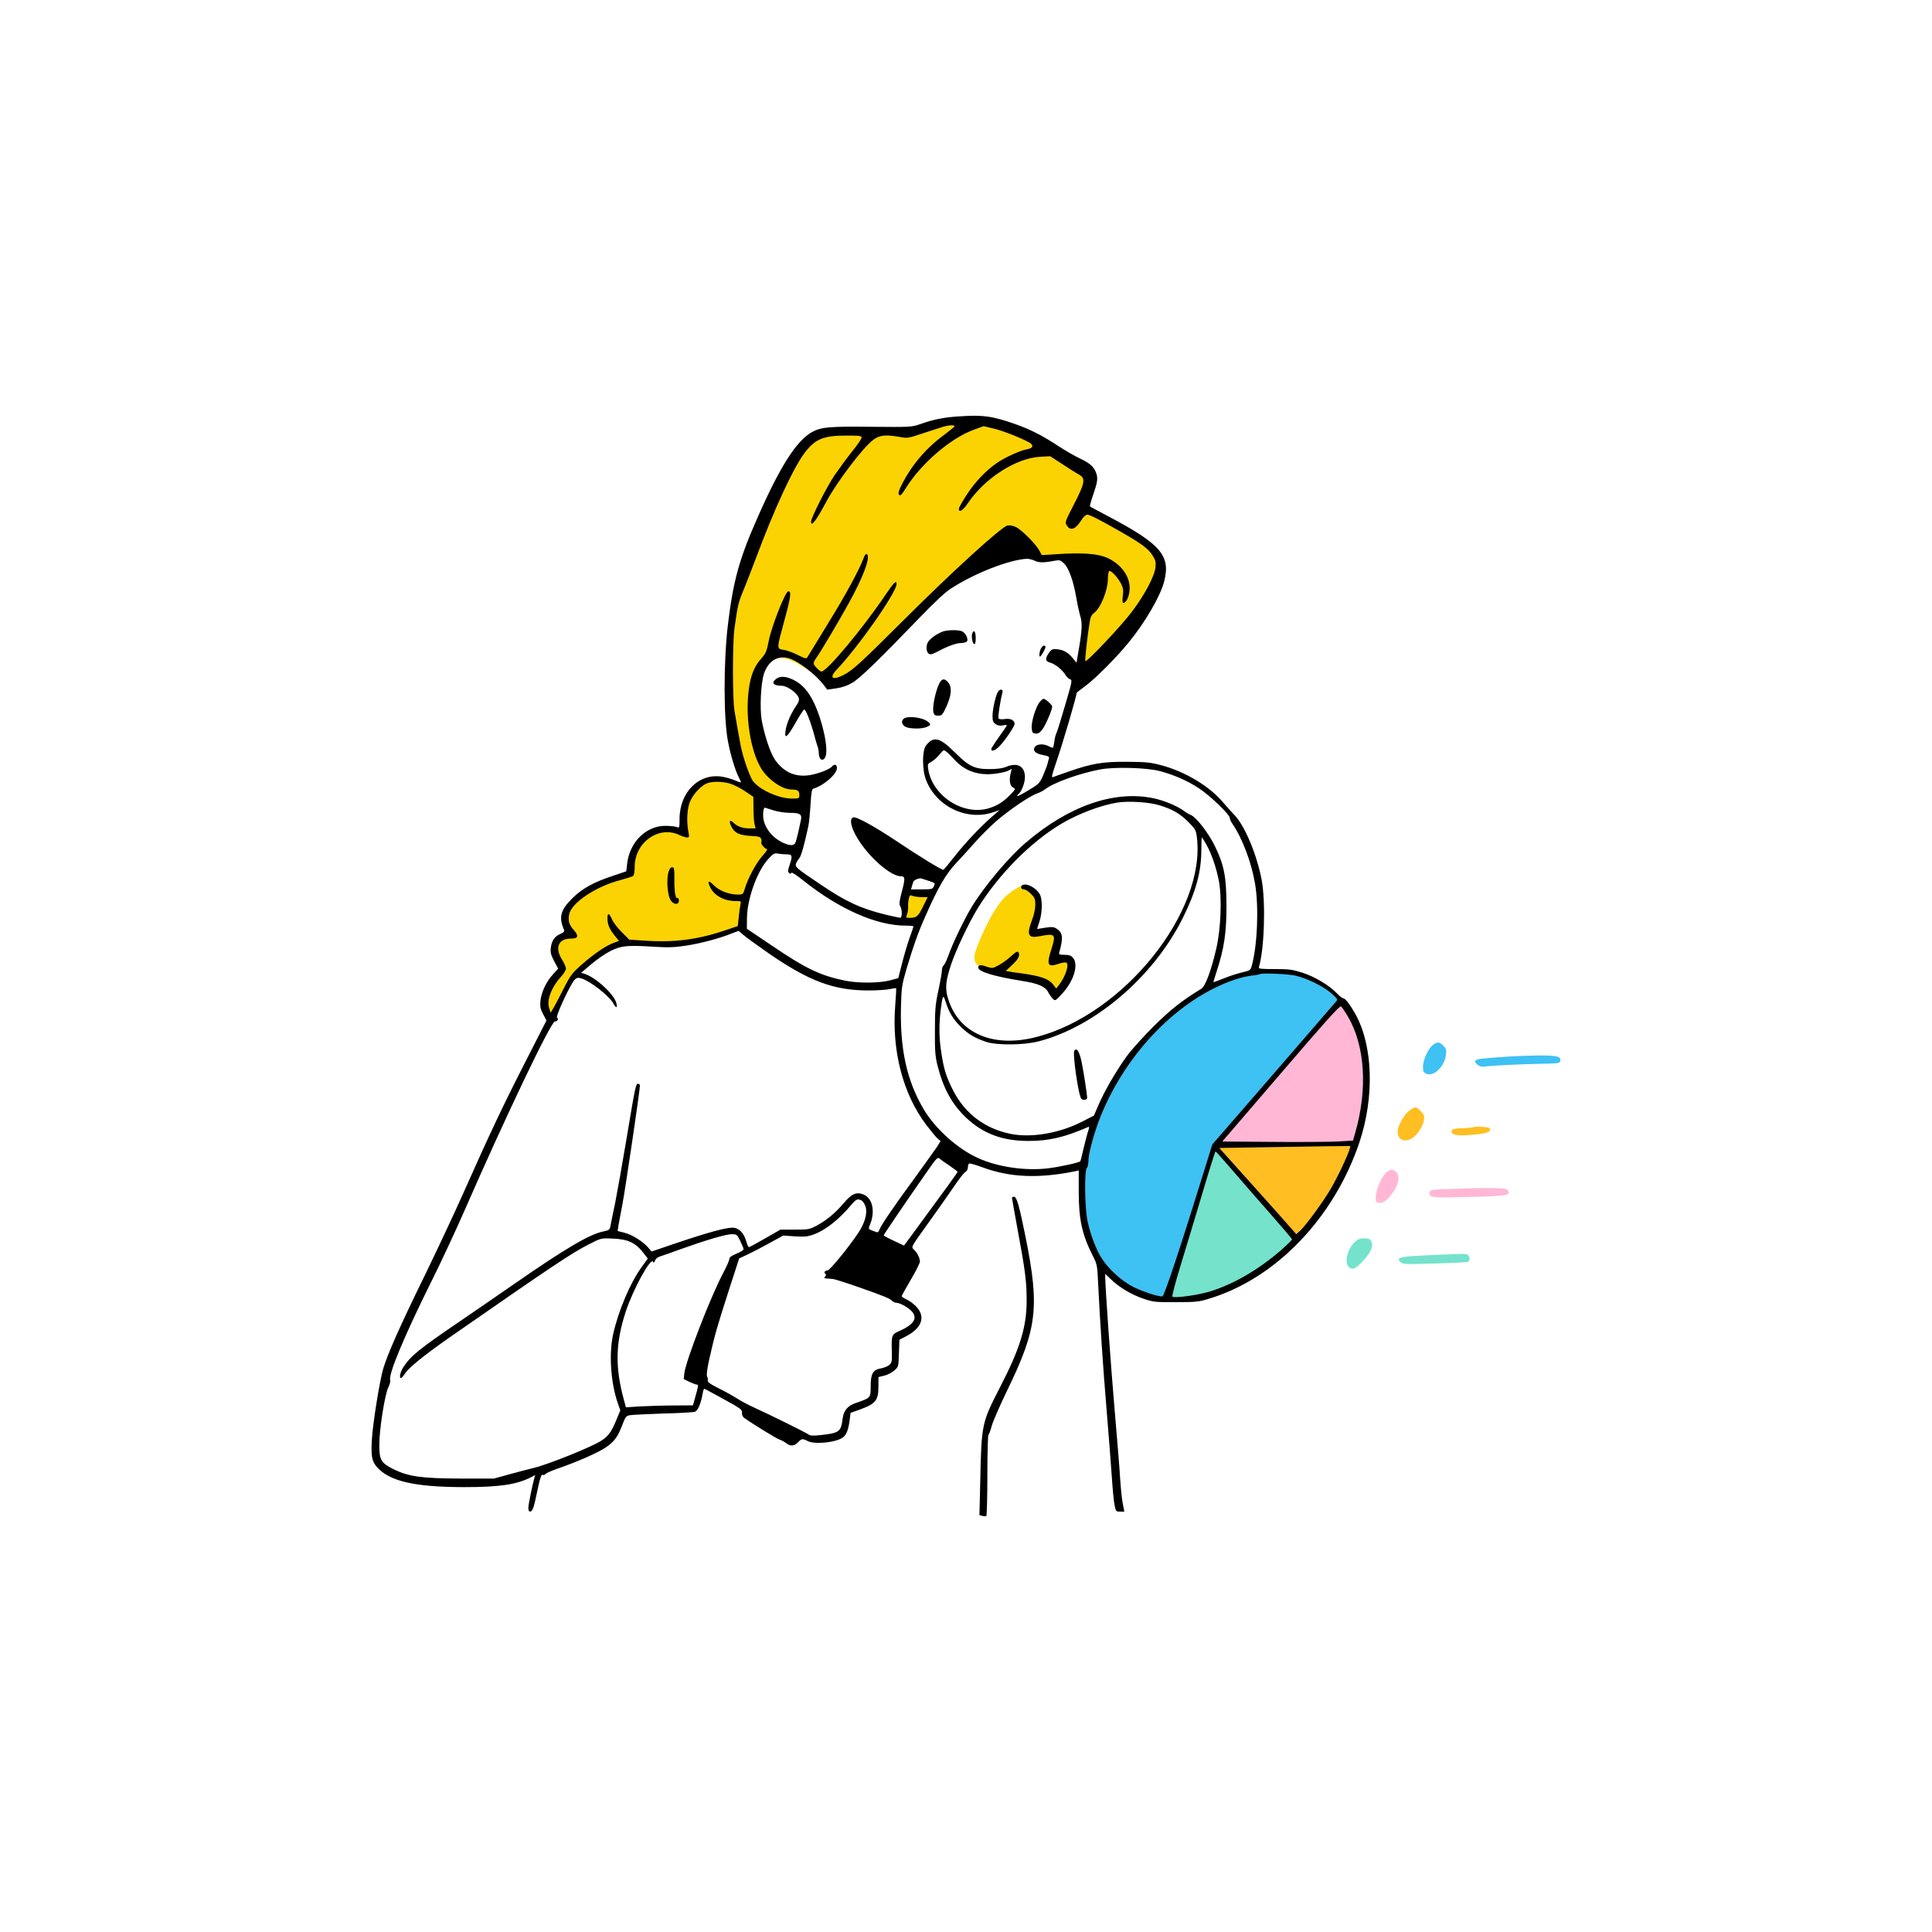 <?xml version="1.0" encoding="UTF-8"?> <svg xmlns="http://www.w3.org/2000/svg" id="Layer_1" data-name="Layer 1" viewBox="0 0 569.89 569.89"><defs><style> .cls-1 { fill: #3ec1f3; } .cls-1, .cls-2, .cls-3, .cls-4, .cls-5, .cls-6 { fill-rule: evenodd; } .cls-3 { fill: #ffb7d5; } .cls-4 { fill: #fbd302; } .cls-5 { fill: #75e2cc; } .cls-6 { fill: #ffbe21; } </style></defs><path class="cls-1" d="M351.43,294.05s17.9-12.14,35.91-5.37c18,6.77,15.69,35.97,15.69,35.97,0,0-1.56,17.9-15.62,35.35-14.06,17.45-30.08,24.68-43.42,23.05-13.35-1.63-24.15-10.87-24.54-24.61-.39-13.74-1.6-38.7,32-64.39Z"></path><path class="cls-6" d="M399.95,337.39c-2.24,6.44-6.06,14.57-12.54,22.61-1.62,2.02-3.27,3.89-4.94,5.64l-23.8-26.7.03-1.3,41.25-.24Z"></path><path class="cls-5" d="M382.33,365.78c-12.62,13.13-26.31,18.59-38,17.31l13.75-45.29,5.63,6.38,18.62,21.6Z"></path><path class="cls-3" d="M396.09,295.3c8.39,10.98,6.94,29.35,6.94,29.35,0,0-.45,5.13-3.02,12.57l-41.32.42,37.4-42.34Z"></path><path class="cls-4" d="M302.34,261.4s-.81-.94-4.98,2.38c-4.17,3.32-8.14,12.63-9.51,16.54-1.37,3.91.78,4.82,2.6,5.47,1.82.65,16.15,3.45,17.58,3.97,1.43.52,3.58,3.58,3.58,3.58,0,0,5.01-5.66,4.82-8.01-.2-2.34-3.58-3.39-4.59-2.99-1.01.39,1.47-5.14-.06-6.84s-7.06-.39-7.06-.39c0,0,4.82-11.3-2.38-13.7h0ZM242.04,127.87s22.91.78,25.47-.78c2.56-1.55,12.5-6.22,25.74-2.75,13.24,3.47,27.73,14.86,27.73,14.86l-1.82,10.02s22.53,9.33,23.42,15.62c.89,6.29-12.95,26.09-12.87,25.69.08-.39-11.34,10.92-11.34,10.92,0,0,3.68-21.22,3.11-27.04-.58-5.82-6.73-10.66-10.29-10.46-3.57.2-21.58.66-21.58.66l-21.64,19.41s-19.31,18.77-22.07,18.47c-2.76-.3-11.51-9.55-16.57-8.25-5.06,1.29-5.36,4.15-6.76,11.88-1.41,7.73,2.36,21.84,5.77,24,3.41,2.17,10.02,3.53,10.02,3.53l-.44,4.49c-2.58-.16-5.29-.36-7.7-.6-1.84-.18-4.01-1.14-6.25-2.48-.08,1.12-.2,4.5.81,8.01,1.24,4.3,3.06,6.06,3.06,6.06-8.63,11.29-9.31,24.25-9.31,24.25,0,0-4.3,2.86-12.14,4.13-7.85,1.27-17.87.65-22.52.91-4.65.26-14.1,9.18-14.1,9.18l-7.16,13.18s-2.07-1.05-2.08-5.01c-.02-3.96,5.14-9.9,5.14-9.9,0,0-1.59-1.25-2.08-5.01-.5-3.76,3.78-5.73,3.78-5.73,0,0-1.72-5.34,2.34-9.64,4.06-4.29,16.15-8.46,16.15-8.46,0,0,1.76-7.29,4.75-10.42s11.23-1.17,11.23-1.17c0,0-1.3-5.24.2-9.54,1.5-4.3,6.09-5.86,10.55-6.09,2.37-.12,5.44,1.25,7.8,2.57-2.03-4.95-5.71-15.9-5.77-30.33-.09-19.95,9.02-64.32,27.45-74.19h0ZM267.87,263.23c-1.43,1.24-1.3,8.66-1.3,8.66,0,0,4.2-.36,4.62-.52.42-.16,3.74-7.13,3.87-7.98.13-.85-7.19-.16-7.19-.16Z"></path><path class="cls-2" d="M282.64,122.83c-4.4.31-7.27.88-11.36,2.33-2.33.8-2.83.84-14.15.73-12.62-.15-14.99.08-17.75,1.64-4.47,2.6-9.22,9.98-15.68,24.59-5.62,12.62-7.42,19.12-8.99,32.2-1.3,10.94-1.3,27.65.04,34.46.8,4.13,2.1,8.41,3.21,10.59.34.65.61,1.26.61,1.38s-.76-.11-1.72-.54c-.92-.38-2.56-.88-3.63-1.07-6.92-1.26-12.73,4.4-12.77,12.39,0,2.72-.04,2.75-.92,2.41-.5-.19-1.95-.34-3.29-.34-5.66,0-10.52,4.82-11.24,11.13l-.27,2.29-3.98,1.34c-5.74,1.91-8.99,3.71-11.97,6.65-3.44,3.44-4.02,5.55-2.41,9.25.19.5-.04.76-1.07,1.22-1.68.69-2.6,2.06-2.83,4.17-.15,1.26.04,2.06.99,3.86l1.19,2.22-1.57,1.72c-1.95,2.1-3.4,5.24-3.67,7.84-.15,1.68,0,2.33.8,3.86l.99,1.87-6.27,12.28c-6.62,12.96-10.52,21.22-18.2,38.51-2.56,5.77-7.73,16.79-11.47,24.48-7.23,14.76-10.9,23.02-12.2,27.38-1.07,3.56-3.1,16.25-3.37,21.03-.27,4.86,0,6.31,1.49,8.03,3.67,4.21,11.24,5.93,25.74,5.93,10.33,0,15.3-.73,19.47-2.79l1.49-.76-.27.92c-.57,1.95-1.76,7.84-1.76,8.8,0,1.49.99,1.38,1.49-.19.23-.65.69-2.52.99-4.09.96-4.59,1.34-5.77,1.8-5.51.19.15.54.04.69-.19.15-.27,1.87-1.03,3.86-1.72,5.85-2.03,11.97-4.74,14.15-6.27,2.41-1.68,3.4-3.02,4.74-6.54.88-2.33,1.11-2.64,2.18-2.87.65-.11,5.09-.34,9.83-.5,4.74-.11,9.03-.34,9.45-.54.84-.31,1.76-2.49,2.26-5.43.11-.8.34-1.41.5-1.34.19.08,2.75,1.45,5.74,3.1,4.93,2.72,5.43,3.06,5.35,3.98-.08.61.19,1.19.65,1.53,2.52,1.8,9.37,6,10.33,6.35.65.23,1.57.69,2.06,1.11,1.26.96,2.41.88,3.48-.27,1.03-1.11,1.34-1.15,2.83-.38,2.14,1.15,8.83.38,10.63-1.22.88-.8,1.41-2.26,1.76-4.86l.27-2.22,2.68-.96c4.78-1.72,5.55-2.72,5.55-6.92v-2.68l1.72-.42c.96-.23,2.29-.92,2.98-1.53,1.22-1.11,1.22-1.15,1.34-5.09l.15-3.98,2.06-1.07c4.51-2.37,5.7-5.66,3.02-8.57-.73-.8-1.99-1.8-2.87-2.18-.84-.38-1.53-.84-1.53-1.03s1.22-2.37,2.68-4.86c1.49-2.49,2.68-4.9,2.68-5.35,0-1.07-.84-2.72-1.84-3.59-.77-.73-.73-.76,4.09-7.46,2.68-3.75,6.12-8.6,7.65-10.86,1.53-2.29,3.1-4.32,3.52-4.51.42-.23.73-.8.73-1.34,0-.5.15-1.03.38-1.15.19-.11,1.95.38,3.9,1.11,8.03,2.98,16.48,3.37,27.27,1.19l1.15-.27v6.27c0,8.11.96,12.58,4.02,18.66,1.42,2.75,1.45,3.06,1.68,8.03.57,11.63,1.45,25.01,2.52,37.67.61,7.34,1.3,16.21,1.53,19.69.23,3.48.57,7.23.8,8.3.38,1.95.46,2.03,1.64,2.03h1.26l-.5-2.6c-.27-1.41-.57-4.55-.73-6.96-.11-2.41-.84-11.28-1.57-19.69-1.19-13.84-2.83-36.9-2.83-39.77v-1.11l1.64,1.57c2.41,2.37,6.16,4.59,9.6,5.74,2.91.99,3.52,1.07,9.6,1.03,5.97,0,6.77-.08,9.94-1.07,19.62-5.97,36.75-23.86,44.21-46.12,4.47-13.42,3.98-28.53-1.22-37.82-1.57-2.79-2.98-4.63-3.56-4.63-.27,0-1.07-.61-1.8-1.38-2.18-2.33-6.5-4.93-10.13-6.12-3.02-.96-3.98-1.11-8.26-1.11s-4.86-.08-4.7-.57c1.61-5.24,2.03-19.04.84-25.62-1.41-7.53-5.05-16.25-8.11-19.31-.84-.88-2.33-2.52-3.33-3.71-3.98-4.74-11.17-9.03-18.13-10.9-3.33-.88-4.59-.99-10.1-1.03-7.23-.04-10.25.46-17.02,2.79-2.29.8-4.51,1.57-4.86,1.72-.54.23-.38-.5.84-4.09,1.95-5.62,6.12-19.85,6.12-20.77,0-.08,1.26-1.03,2.79-2.18,3.02-2.29,9.1-8.41,12.73-12.89,4.78-5.89,9.18-13.46,10.29-17.78,1.95-7.65-.96-11.01-16.6-19.27-2.79-1.49-5.2-2.75-5.28-2.87-.11-.08.34-1.72.99-3.59,1.26-3.67,1.41-4.78.76-6.46-.65-1.68-1.87-2.75-4.74-4.09-1.45-.69-4.32-2.33-6.31-3.63-4.47-2.98-8.38-4.97-12.62-6.46-6.96-2.45-9.83-2.83-17.02-2.29h0ZM281.49,125.85c-.15.23-1.53,1.3-3.02,2.45-5.32,3.9-9.41,8.72-12.35,14.42-1.22,2.33-1.38,3.37-.54,3.37.19,0,.96-.99,1.68-2.22,4.59-7.27,13.19-14.65,20.04-17.13l2.83-1.03,2.94.69c3.17.73,10.48,3.75,11.17,4.59.65.77.15,1.26-1.45,1.57-1.84.31-6.43,2.41-8.64,3.94-3.29,2.26-6.39,5.51-8.87,9.25-1.34,2.06-2.45,4.02-2.45,4.32,0,1.26,1.19.54,2.64-1.61,5.09-7.5,14.3-13.38,21.45-13.73l2.87-.15,3.71,2.41c2.03,1.34,4.21,2.72,4.86,3.06,1.91,1.03,1.64,2.49-1.57,8.72-2.68,5.2-2.72,5.32-2.07,6.27,1.11,1.72,2.6,1.07,4.4-1.84.5-.8,1.19-1.38,1.61-1.38.77,0,4.17,1.76,10.29,5.28,5.66,3.25,7.57,4.67,8.83,6.54.99,1.53,1.15,2.03.99,3.63-.23,2.56-3.02,7.92-6.85,13.04-2.98,4.02-13.42,15.11-13.84,14.69-.19-.19.61-7.5,1.26-11.4.23-1.57.57-2.26,1.34-2.83,1.91-1.38,4.05-6.73,4.05-10.06,0-1.11.19-2.14.38-2.26.54-.31,2.52,1.84,3.52,3.75.61,1.22.73,1.91.5,3.56-.15,1.19-.11,2.07.11,2.07.84,0,1.68-1.61,1.87-3.6.38-3.67-1.99-7.38-6.08-9.45-2.94-1.49-7.57-1.87-16.25-1.26l-3.56.23-.65-1.26c-1.07-1.99-5.32-6.27-7-7.04-.92-.42-1.87-.57-2.49-.42-1.87.46-16.14,13.46-30.59,27.88-12.58,12.54-14.91,14.69-17.55,16.1-3.4,1.8-4.59,1.03-2.26-1.42,6.62-7,17.71-22.87,17.71-25.32,0-1.22-.8-.46-3.1,2.94-6.58,9.83-17.44,22.87-19.04,22.87-.54,0-2.33-1.84-2.33-2.41,0-.31.31-.96.69-1.45,1.03-1.34,6.46-10.48,9.64-16.22,4.36-7.84,6.54-13.81,5.39-14.53-.31-.15-.61.19-.92,1.03-1.22,3.37-5.32,10.94-10.56,19.43-3.17,5.16-5.89,9.64-6.08,9.94-.31.5-.73.38-2.79-.65-1.34-.69-3.14-1.34-3.98-1.49-2.41-.42-2.41.15.23-9.6,1.64-6.04,1.87-7.88.88-7.69-.92.19-4.93,10.44-5.74,14.65-.61,3.1-.84,3.63-2.29,5.28-1.95,2.18-3.02,4.82-3.56,8.83-1.11,7.99.38,17.94,3.52,23.29,1.95,3.33,6.2,6.35,8.95,6.39,1.87,0,2.41.34,2.41,1.57,0,1.07-.04,1.11-2.1,1.11-3.82,0-9.22-2.37-11.47-5.01-.96-1.15-3.02-7-3.71-10.48-.46-2.45-1.34-7.3-1.87-10.52-.57-3.37-.57-20.04,0-24.09.92-6.65,1.15-7.65,2.49-10.94.8-1.87,2.52-6.35,3.9-9.98,5.28-14.19,10.86-26.23,14.11-30.67,3.21-4.36,5.62-5.39,12.51-5.39,3.9,0,4.51.08,4.51.61,0,.34-1.26,2.18-2.83,4.13-1.53,1.91-3.86,5.09-5.2,7.04-2.37,3.59-6.88,12.47-6.88,13.61,0,1.68,1.49-.27,4.44-5.78,2.98-5.66,10.78-15.99,13.81-18.28,1.99-1.49,3.63-1.68,7.92-.92,2.26.42,2.49.38,6.92-1.11,2.52-.84,5.2-1.68,5.93-1.91,1.87-.54,3.56-.57,3.25-.04h0ZM305.24,165.43c1.41.61,2.79.57,6.2-.08,1.07-.19,1.45-.08,2.37.8,1.45,1.38,2.79,5.12,3.63,9.94.34,2.1.92,4.67,1.22,5.66.65,2.06.5,4.47-.54,10.33l-.57,3.4-1.15-1.38c-1.38-1.68-2.75-2.45-4.7-2.6-1.3-.11-1.57.04-2.37,1.19-1.11,1.64-.99,2.37.38,2.75,1.45.38,3.63,2.1,4.51,3.56.38.65,1.03,1.26,1.45,1.38.65.19.57.69-1.49,7.65-1.19,4.09-2.33,7.8-2.56,8.22-.23.42-.5,1.49-.61,2.41-.11.92-.31,1.76-.38,1.87-.11.08-.73-.11-1.41-.46-1.45-.76-3.4-.61-3.98.27-.69,1.11.19,1.99,2.41,2.37,1.61.31,1.91.5,1.76,1.03-.11.38-.31.99-.38,1.41-.08.46-.65,1.95-1.26,3.4-1.11,2.52-1.26,2.68-4.44,4.59-1.8,1.11-3.29,1.84-3.29,1.64s.19-.46.38-.57c.84-.5,1.91-3.29,1.91-4.9,0-3.33-2.18-4.51-5.58-3.1-.96.42-2.64.65-4.74.65-4.51.04-6.2-.77-10.33-4.9-4.47-4.47-6.39-4.93-8.57-1.99-1.15,1.57-1.11,7.23.08,10.21,3.14,7.88,12.2,12.12,20.04,9.33l1.64-.57-2.29,1.99c-3.48,3.02-7.92,7.76-11.17,11.89-1.61,2.07-3.02,3.75-3.17,3.75-.57,0-7.23-4.05-13.19-8.07-7.15-4.78-12.51-7.73-13.39-7.38-1.18.46-.69,2.87,1.22,6.08,3.33,5.58,9.83,11.28,12.85,11.28,1.3,0,1.34.61.19,4.93-.65,2.52-.73,3.33-.38,3.9.61.96.61,3.4,0,3.4-.27,0-2.22-.42-4.36-.92-7.27-1.8-11.7-3.82-19.35-9.03-6.88-4.63-7.34-5.01-7.04-6,.15-.42.57-1.15.96-1.57.61-.73,1.49-3.94,2.72-9.64.19-.96.46-3.75.61-6.23.23-3.71.38-4.59.88-4.7,3.06-.92,6.92-4.28,6.92-6.08,0-1.07-.8-1.26-1.49-.42-.73.88-4.21,2.18-6.77,2.56-4.13.57-7.42-.92-9.98-4.51-1.41-1.99-3.17-7.3-3.98-11.86-.57-3.52-.23-10.63.65-13.46,1.26-3.86,4.09-5.66,7.38-4.67,2.87.84,7.95,4.78,10.36,7.99l.96,1.26,2.64-.38c1.76-.27,3.29-.77,4.74-1.64,2.26-1.3,7.99-6.88,19.77-19.12,4.82-4.97,7.69-7.65,9.56-8.83,7.07-4.51,16.98-8.34,22.22-8.64.46,0,1.49.23,2.29.57h0ZM281.49,224.02c3.06,3.4,7.04,4.82,12.01,4.21,1.53-.19,3.29-.57,3.86-.88l1.07-.54-.38,1.57c-.42,1.99-.11,3.56.88,3.98.69.31.61.46-.88,2.03-2.22,2.26-3.9,3.29-6.58,4.09-7.5,2.1-16.44-3.75-17.67-11.59-.23-1.49-.15-1.61.92-2.18.65-.34,1.72-1.3,2.41-2.14,1.19-1.45,1.22-1.49,2.03-.84.46.34,1.49,1.38,2.33,2.29h0ZM342.18,227.46c4.24,1.15,8.18,2.87,11.51,5.09,3.21,2.1,9.06,7.72,9.06,8.72,0,.34.34,1.11.8,1.76,2.91,4.24,5.58,11.32,6.65,17.59,1.15,6.65.73,18.13-.96,24.25-.34,1.3-.46,1.41-2.98,1.99-1.41.34-3.86,1.15-5.43,1.8-1.57.61-2.91,1.11-2.91,1.07-.04,0,.42-1.53,1.03-3.4,2.14-6.62,2.83-11.17,2.83-19.2-.04-8.57-.69-11.97-3.44-17.59-1.84-3.79-5.39-8.38-7-9.1-.57-.23-1.57-.8-2.18-1.3-1.99-1.45-6-3.1-9.06-3.71-11.55-2.33-24.86,2.29-37.55,13.16-4.97,4.21-12.31,12.96-15.95,18.97-2.26,3.79-5.62,10.75-6.85,14.3-.5,1.38-1.11,2.68-1.41,2.91-.27.23-.5.88-.5,1.45s-.46,3.21-1.03,5.89c-.92,4.25-1.03,5.74-1.03,11.93-.04,6.08.08,7.53.8,10.4,1.68,6.65,4.28,11.36,8.45,15.3,4.97,4.67,10.71,6.81,18.32,6.81,6,0,10.63-1.07,17.4-4.02.65-.27.65-.15.08,1.57-.31,1.03-.88,3.33-1.3,5.05-.38,1.76-.8,3.29-.88,3.4-.42.42-6,1.64-9.37,2.06-6.73.84-14.91-.34-20.8-3.02-6.08-2.75-12.62-8.64-16.06-14.46-4.97-8.45-7-17.74-6.65-30.56.15-5.35.27-6.08,1.68-10.94,2.03-6.77,3.44-10.75,5.55-15.45,3.75-8.53,6.04-12.43,9.22-15.79,1.15-1.19,3.52-3.82,5.28-5.81,1.76-1.99,4.67-4.9,6.46-6.43,3.79-3.29,9.91-7.42,11.89-8.07.76-.27,1.84-.8,2.37-1.22,2.52-1.99,10.06-4.7,16.29-5.89,4.24-.8,13.81-.54,17.67.5h0ZM215.41,231.17c1.03.31,3.02,1.3,4.36,2.22l2.45,1.64.04,3.4c0,1.91.15,4.02.31,4.67l.31,1.26h-1.76c-2.03,0-3.56-.54-4.7-1.61-1.22-1.15-1.49-.61-.65,1.11.92,1.87,2.33,2.52,5.77,2.72,2.29.11,2.79.27,2.98.88.15.38.15.88.04,1.03-.23.42,1.15,1.99,1.72,1.99.23,0-.38.88-1.34,1.95-1.87,2.07-4.32,6.62-5.2,9.6-.54,1.8-.57,1.84-2.14,1.84-2.6,0-5.51-1.15-7.11-2.79-1.53-1.61-1.95-1.22-.92.8,1.22,2.37,4.13,3.9,7.38,3.9,1.68,0,1.72,0,1.45,1.15-.15.65-.38,2.29-.5,3.71l-.27,2.52-3.25,1.11c-8.64,2.94-15.45,3.82-24.63,3.17l-4.13-.27-2.18-2.18c-1.22-1.19-2.52-2.87-2.91-3.79-.88-1.95-1.34-2.06-1.34-.31s.57,3.17,2.1,5.05l1.3,1.61-1.68.61c-2.37.92-5.62,3.14-9.25,6.31-2.83,2.49-3.37,3.17-5.24,6.85-1.15,2.26-2.49,4.86-3.02,5.77l-.96,1.64-.46-1.41c-.76-2.33.69-6.12,3.48-9.18.8-.88,1.49-1.99,1.49-2.41,0-.46-.5-1.64-1.15-2.64-2.22-3.52-1.11-6.23,2.56-6.23,2.18,0,2.49-.73.92-2.49-1.42-1.61-1.76-2.75-1.38-4.67.61-3.37,7.92-8.26,15.11-10.1,1.8-.5,3.48-1.03,3.75-1.22.27-.23.46-1.3.46-2.72,0-7.27,7.27-12.31,13.35-9.29.73.34,1.64.65,2.07.65.69,0,.73-.15.42-1.64-.61-3.29-.38-7.19.61-9.22,1.03-2.18,3.06-4.28,4.74-5.05,1.57-.69,4.63-.65,7,.04h0ZM341.95,237.52c3.98,1.22,6.08,2.45,8.57,4.93,2.06,2.06,2.26,2.41,2.52,4.44,2.75,22.03-21.68,52.47-47.38,59.01-12.89,3.33-23.1-1.22-26.08-11.59-.84-2.87-.61-5.05.96-9.79,1.45-4.36,5.28-12.39,7.92-16.71,6.2-9.94,15.49-19.35,24.48-24.74,5.05-3.02,11.82-5.58,16.75-6.35,3.4-.5,9.26-.11,12.28.8h0ZM228.07,239.01c1.45.46,3.52.76,5.05.76,2.98,0,3.56.46,3.06,2.45-.15.65-.5,2.22-.76,3.48-.31,1.26-.65,2.6-.84,2.94-.42.88-1.61.84-3.59-.04-3.48-1.61-5.89-4.93-5.89-8.18,0-1.34.23-2.22.54-2.18.04,0,1.15.34,2.45.77h0ZM355.8,249.03c1.57,2.79,2.98,6.88,3.75,10.9.92,4.9.57,14.07-.76,19.81-1.53,6.58-3.25,11.24-4.44,11.93-5.58,3.37-9.06,6.12-14,11.01-2.94,2.94-6.54,6.88-7.92,8.8-3.06,4.17-6.73,10.48-8.45,14.57l-1.3,3.02-3.59,1.84c-6.73,3.4-14.88,4.78-20.96,3.56-7.57-1.53-13.42-5.93-16.9-12.66-2.1-4.09-2.83-6.39-3.56-11.28-.69-4.28-.73-8.18-.19-12.62.57-4.51.73-4.74,1.53-2.22.96,3.06,2.26,5.16,4.67,7.46,2.22,2.07,3.86,3.02,7.19,4.17,3.17,1.07,11.28.99,15.68-.19,16.6-4.4,33.65-19.01,42.26-36.18,3.94-7.88,5.55-13.77,5.55-20.27,0-1.99.08-3.63.15-3.63.11,0,.69.92,1.3,1.99h0ZM232.01,252.01c1.72,0,1.84.38.88,3.21-.5,1.45-.54,1.91-.15,2.26.38.34.54.34.65,0,.11-.31,1.53.61,3.67,2.33,10.52,8.38,21.45,13.19,30.02,13.23,1.3,0,2.37.11,2.37.23s-.54,1.72-1.19,3.52c-.65,1.84-1.64,5.2-2.22,7.53l-1.07,4.21-2.45.65c-3.17.84-9.45.88-13.27.08-7.27-1.49-11.55-3.52-21.72-10.44l-7.23-4.86.04-3.25c.08-5.66,3.02-13.81,6.31-17.36,1.42-1.53,1.8-1.76,2.75-1.57.61.11,1.8.23,2.6.23h0ZM274.11,259.89c1.72.54,1.8.61,1.38,1.49-.42.92-.61.96-3.59.96h-3.17l.34-1.19c.19-.69.42-1.26.46-1.3.73-.57,1.76-.88,2.22-.73.31.11,1.38.46,2.37.77h0ZM271.97,264.63h1.68l-1.41,2.83c-1.41,2.91-1.87,3.29-4.02,3.29-.99,0-1.03-.08-.69-.99.23-.57.38-1.57.34-2.22-.04-.65.04-1.72.19-2.41.27-1.11.38-1.19,1.22-.84.54.19,1.72.34,2.68.34h0ZM219.16,275.68c.61.57,4.09,3.1,7.65,5.58,11.89,8.18,19.2,10.9,29.33,10.9,2.6,0,5.47-.19,6.39-.42.92-.19,1.72-.31,1.8-.23.08.08-.04,2.41-.27,5.16-1.03,13.27,2.26,25.97,9.14,35.11,1.26,1.64,2.72,3.44,3.25,3.94l.99.88-.99,1.61c-.57.84-3.56,5.05-6.65,9.29-6,8.15-10.1,14.15-10.48,15.41-.11.38-.42.65-.69.57-2.68-.96-2.56-.84-2.03-2.18,1.64-3.9.8-7.84-1.87-8.95-2.07-.84-3.52-.23-5.77,2.45-2.41,2.87-5.05,5.09-7.92,6.65-2.29,1.22-2.52,1.26-6.62,1.26h-4.21l-4.47,2.56c-2.49,1.45-4.63,2.6-4.82,2.6s-.54-.76-.8-1.72c-.69-2.52-2.22-4.02-4.09-4.02-1.99,0-7.34,1.45-16.29,4.47l-7.53,2.56-1.07-1.22c-1.53-1.76-4.7-3.75-6.96-4.32l-1.99-.5.19-1.38c.11-.73.69-3.67,1.22-6.5.88-4.67,5.16-33.62,5.16-34.99,0-.31-.23-.57-.54-.57-.69,0-.8.61-3.48,16.64-1.19,7.11-2.68,15.49-3.29,18.55-.65,3.06-1.26,6.08-1.38,6.77-.19,1.11-.38,1.26-2.22,1.64-4.09.84-11.47,5.24-26.77,15.87-3.98,2.75-10.86,7.5-15.3,10.52-12.35,8.41-14.53,10.21-16.79,13.58-.92,1.41-1.34,3.25-.69,3.25.15,0,.69-.61,1.19-1.38,1.3-1.87,5.66-5.39,13.04-10.56,30.71-21.34,35.91-24.82,41.19-27.53,3.56-1.8,3.56-1.84,6.88-1.68,4.67.15,6.96,1.22,9.41,4.51l1.07,1.38-1.76,2.45c-3.33,4.51-6.92,12.93-8.45,19.85-1.3,5.81-.73,14.34,1.38,20.42l.73,2.06-1.3,3.14c-1.41,3.37-2.29,4.51-4.44,5.89-2.87,1.84-15.91,7.08-20.08,8.03-1.45.34-4.63,1.19-7.04,1.84l-4.4,1.22h-9.75c-11.55-.04-15.41-.57-19.81-2.72-3.75-1.84-4.28-2.72-4.28-7.23s1.64-14.99,2.68-16.98c.42-.84.65-1.76.54-2.07-.61-1.64,4.09-12.93,12.24-29.33,2.79-5.58,7.08-14.8,9.56-20.46,12.16-27.84,25.62-56.03,26.77-56.03.76,0,1.22-.77.65-1.11-.54-.34,4.05-10.17,5.24-11.28.69-.57.99-.61,2.1-.27,2.72.92,8.18,5.24,9.29,7.38.8,1.53,1.3,1.3.8-.34-.8-2.6-6-7.34-9.22-8.41l-1.11-.34,3.02-2.56c1.64-1.41,4.24-3.17,5.7-3.9,3.14-1.53,4.78-1.72,12.81-1.22,4.05.27,6.04.19,9.29-.31,4.17-.61,10.02-2.14,13.46-3.56,1.07-.42,1.99-.76,2.1-.8.08-.04.69.46,1.34,1.07h0ZM382.03,287.77c3.4.73,8.34,3.14,10.75,5.28,1.8,1.61,1.87,1.76,1.3,2.41-.34.42-8.72,10.06-18.55,21.45l-17.94,20.69-1.76,5.7c-7.49,24.25-12.43,39.12-12.96,39.12-1.45,0-5.43-1.3-8.38-2.71-3.48-1.72-7.3-5.12-9.52-8.53-1.61-2.45-3.29-6.92-4.17-10.94-.84-3.94-.99-14.95-.19-15.76.27-.27.46-1.34.46-2.41.04-1.99,1.84-8.53,3.59-12.81,7.69-19.01,23.25-34.84,39.7-40.35,1.64-.54,3.86-1.03,4.93-1.15,1.07-.08,2.06-.27,2.18-.38.42-.42,8.03-.15,10.56.38h0ZM397.56,299.78c5.12,8.68,5.93,21.53,2.14,34.57l-.61,2.1-4.67.27c-2.6.11-11.28.19-19.27.11l-14.61-.11,17.29-20.12c13.35-15.56,17.36-20.04,17.74-19.73.27.23,1.19,1.53,1.99,2.91h0ZM398.13,338.9c-.61,2.07-3.63,8.45-5.66,11.89-2.37,3.98-7.11,10.48-8.95,12.24l-1.15,1.03-1.91-2.18c-1.07-1.22-6.16-6.96-11.36-12.74l-9.45-10.52,11.78-.19c6.46-.11,15.18-.23,19.35-.31l7.57-.08-.23.84h0ZM363.41,345.06c2.56,2.98,7.57,8.76,11.17,12.81,3.59,4.09,6.54,7.53,6.54,7.72,0,.15-1.49,1.64-3.33,3.25-6.65,5.77-14.34,10.21-21.34,12.24-3.63,1.03-10.1,1.91-10.63,1.38-.15-.15.88-4.17,2.33-8.87,1.45-4.7,4.32-14.3,6.42-21.26,2.06-7,3.86-12.7,3.98-12.7s2.29,2.45,4.86,5.43h0ZM280.27,343.98c1.19.8,2.18,1.57,2.18,1.68,0,.23-3.63,5.24-11.43,15.83l-4.36,5.93-2.98-1.41c-1.64-.76-2.98-1.49-3.02-1.61,0-.23,6.69-10.06,12.43-18.28,3.37-4.82,3.44-4.9,4.21-4.25.42.38,1.76,1.3,2.98,2.1h0ZM254.15,354.12c.42.23.92,1.07,1.19,1.87.57,1.91-.23,4.78-2.22,7.76-2.75,4.13-8.34,10.98-8.99,10.98-.8.04-1.22.65-.69.99.31.19.27.42-.04.8-.46.57-.57.54,2.14.73.65.04,4.09,1.15,7.69,2.41,7.95,2.79,9.18,3.33,9.94,4.09.34.31.96.57,1.45.57.46,0,1.64.5,2.6,1.11,3.94,2.49,3.33,4.86-1.87,7.15-2.33,1.03-2.41,1.22-2.29,6,.08,3.1,0,3.44-.8,4.09-.46.38-1.53.8-2.37.96-2.37.38-3.06,1.57-3.06,5.2s.04,3.48-4.67,5.12q-3.17,1.11-3.59,4.4c-.5,4.02-.92,4.32-6.5,4.97-2.33.23-3.14.19-3.59-.19-.54-.46-10.63-5.47-16.71-8.26-1.34-.61-3.33-1.68-4.44-2.41-1.15-.73-3.56-2.07-5.39-2.98-2.45-1.22-3.29-1.8-3.17-2.26.08-.34,0-.88-.19-1.22-.23-.42,0-2.18.65-5.12,1.53-6.85,2.26-9.41,5.66-19.96l3.14-9.71,2.68-1.26c1.45-.69,4.4-2.22,6.5-3.4l3.82-2.1,3.29.23c2.6.19,3.75.11,5.24-.38,3.67-1.22,7.69-4.32,11.59-8.95,1.45-1.68,1.84-1.84,3.02-1.22h0ZM218.35,366.05c.54,1.11.99,2.18.99,2.45,0,.23-.96.84-2.1,1.3-1.49.61-2.1,1.07-2.1,1.57,0,.38-.84,2.29-1.87,4.24-3.67,6.92-10.94,25.7-11.4,29.41l-.19,1.76,1.68.84c.92.42,1.91.8,2.18.8.54,0,.46.46-.57,4.09l-.57,2.03-5.62.04c-3.1,0-7.53.15-9.91.27l-4.24.27-.57-2.1c-2.68-9.71-2.52-16.9.54-26.2,2.22-6.65,7.27-15.87,8.03-14.65.27.38.38.31.57-.31.11-.46.73-.99,1.42-1.22.69-.19,3.48-1.19,6.19-2.18,7.57-2.71,13.19-4.36,14.99-4.4,1.53,0,1.61.08,2.56,1.99h0Z"></path><path class="cls-2" d="M278.05,186.31c-1.45.54-3.25,1.72-4.09,2.75-.84,1.03-.88,3.02-.08,3.71.54.42.96.34,2.98-.73,2.79-1.49,5.32-2.37,6.69-2.37.54,0,1.22-.15,1.53-.34.8-.5-.19-2.68-1.38-3.14-1.22-.46-4.21-.38-5.66.11h0Z"></path><path class="cls-2" d="M286.81,186.77c-.34.88,0,3.02.54,3.21.31.08.46-.42.46-1.8,0-1.84-.54-2.6-.99-1.41h0Z"></path><path class="cls-2" d="M306.92,191.55c-.23.61-.38,1.45-.31,1.84.08.54.31.34.99-.76.96-1.68,1.03-2.18.31-2.18-.27,0-.73.5-.99,1.11Z"></path><path class="cls-2" d="M228.99,200.23c-1.61,1.11-.88,2.06,1.64,2.06,1.53,0,4.4,2.03,4.93,3.48.27.76.08,1.3-.88,2.68-1.53,2.33-2.68,5.05-2.98,7.15-.34,2.64.5,1.91,2.98-2.41,1.15-2.06,2.29-3.82,2.52-3.9.46-.15,1.91,3.59,2.98,7.53.34,1.38.8,2.87.99,3.37.19.5.34,1.3.34,1.8,0,2.03,1.11,2.83,1.91,1.38,1.07-2.07-.61-10.25-3.25-15.91-1.64-3.48-3.52-5.62-6-6.85-2.26-1.15-3.98-1.26-5.2-.38h0Z"></path><path class="cls-2" d="M277.52,200.88c-1.22,1.49-2.64,7.46-2.18,9.26.19.76.5.96,1.42.96,1.03,0,1.26-.23,2.29-2.45,1.57-3.37,1.84-5.81.73-7.23-.92-1.15-1.61-1.3-2.26-.54h0Z"></path><path class="cls-2" d="M294.3,204.17c-.69,1.34-1.53,5.12-1.53,7,0,1.49.15,1.91.96,2.45.61.42,1.3.54,2.1.34.61-.15,1.15-.15,1.15,0s-1.03,1.68-2.29,3.4c-1.26,1.76-2.29,3.37-2.29,3.59,0,.92,1.26.42,2.56-.99,1.61-1.68,4.32-5.74,4.32-6.42,0-1.07-1.15-1.68-2.83-1.45-1.03.15-1.76.08-1.91-.19-.23-.38.5-5.12,1.15-7.61.31-1.07-.8-1.19-1.38-.11h0Z"></path><path class="cls-2" d="M306.58,207.19c-1.15,1.64-2.37,5.7-2.26,7.5.11,1.38.23,1.57,1.15,1.68.77.08,1.22-.19,2.03-1.26.92-1.19,2.87-5.74,2.87-6.69,0-.5-1.99-2.29-2.56-2.29-.23,0-.8.5-1.22,1.07h0Z"></path><path class="cls-2" d="M266.62,211.97c-.92.69-.65,1.84.54,2.45,1.22.61,4.89.65,6.23,0,1.22-.54,1.26-.73.38-1.49-1.49-1.3-5.89-1.87-7.15-.96h0Z"></path><path class="cls-2" d="M197.13,257.44c-.54,2.1-.27,6.27.57,7.88.96,1.84,3.06,1.64,2.45-.23-.08-.15-.23-.23-.38-.19-.54.19-.88-1.99-.84-5.55,0-3.14-.08-3.52-.65-3.52-.5,0-.84.5-1.15,1.61h0Z"></path><path class="cls-2" d="M301.68,261.04c-.8.34-.57,1.3.31,1.3.46,0,1.38.57,2.1,1.3,1.15,1.15,1.3,1.53,1.3,3.25,0,1.15-.38,2.98-.96,4.47-1.68,4.47-1.19,5.51,2.37,4.78,4.44-.88,4.74-.57,3.37,3.71-1.53,4.78-1.19,5.55,2.03,4.47.96-.34,1.99-.5,2.29-.38,1.03.38-.19,4.17-2.18,6.69l-.76.96-.8-1.07c-1.49-1.87-3.82-2.68-10.33-3.52-.96-.11-2.18-.31-2.75-.42l-.99-.19,1.72-1.61c1.8-1.64,2.45-2.75,2.14-3.63-.31-.73-.65-.57-2.45,1.03-.88.84-2.49,1.99-3.48,2.52-1.84.99-1.91.99-3.63.42-1.8-.61-2.41-.54-2.41.31,0,1.19,4.7,2.6,12.81,3.9,4.74.73,6.88,1.64,7.76,3.25.34.69.96,1.57,1.38,1.99.69.73.73.73,2.64-1.3,3.56-3.79,5.05-8.64,3.37-10.71-.57-.69-1.11-.88-2.49-.92-1.61,0-1.76-.08-1.57-.76,1.19-4.25,1.03-5.74-.76-6.92-.84-.54-1.38-.61-3.4-.31l-2.41.38.73-2.26c.84-2.71.88-6.39.11-7.92-.96-1.84-3.71-3.37-5.05-2.83h0Z"></path><path class="cls-2" d="M316.91,309.87c-.61.8,1.26,13.69,2.1,14.3.69.5,1.68.27,1.68-.42-.04-1.15-1.19-8.45-1.72-10.86-.69-2.91-1.34-3.86-2.06-3.02Z"></path><path class="cls-1" d="M422.68,308.23c-1.42,1.11-2.94,4.44-2.94,6.39,0,1.41.15,1.72.96,2.1,2.18.99,5.43-2.14,5.81-5.58.19-1.45.08-1.84-.76-2.68-1.19-1.19-1.76-1.22-3.06-.23h0Z"></path><path class="cls-1" d="M444.22,311.71c-7.3.5-8.49.65-8.95,1.11-.31.31-.19.61.5,1.19.69.57,1.3.73,2.49.57,2.22-.31,10.63-.69,16.67-.8,4.63-.08,5.16-.15,5.32-.8.27-1.38-.96-1.68-6.62-1.64-2.98.04-7.19.19-9.41.38h0Z"></path><path class="cls-6" d="M415.99,327.39c-1.34.88-2.94,3.29-3.56,5.39-.8,2.87,1.45,4.59,4.02,3.02,1.64-1.03,3.33-3.59,3.56-5.43.19-1.26.04-1.61-.96-2.64-1.38-1.38-1.45-1.38-3.06-.34h0Z"></path><path class="cls-6" d="M434.62,332.47c-.08.11-1.19.23-2.45.27-3.02.08-4.02.31-4.02.96,0,1.03,1.53,1.38,5.09,1.11,4.59-.31,6.46-.8,6.31-1.64-.11-.5-.61-.69-2.45-.77-1.26-.08-2.37-.04-2.49.08h0Z"></path><path class="cls-3" d="M409.34,345.51c-1.41.8-3.52,5.16-3.52,7.46-.04,1.61.04,1.72,1.07,1.84,1.26.15,2.72-1.07,4.44-3.79,1.45-2.22,1.57-4.59.31-5.47-1.03-.73-.99-.73-2.29-.04h0Z"></path><path class="cls-3" d="M433.01,350.52s-2.22.15-4.86.19c-6.12.15-6.5.23-6.5,1.3,0,1.22,1.07,1.34,10.06,1.11,13.12-.31,14-.46,13.04-1.99-.38-.57-1.15-.65-6.04-.69-3.1,0-5.66.04-5.7.08h0Z"></path><path class="cls-2" d="M298.51,353.35c0,.23.77,4.47,1.68,9.48,2.26,12.09,2.68,15.45,2.64,21.11-.04,7.57-1.99,13.92-7.8,25.16-5.47,10.67-5.51,10.75-5.89,28.22l-.23,9.6.84.23c.5.11.99.15,1.19.04.15-.11.31-5.51.31-12.01s.15-11.86.31-11.93c.15-.08.61-1.22.96-2.6.38-1.38,2.49-6.2,4.67-10.71,8.76-18.05,9.48-24.36,5.35-44.94-1.91-9.45-2.6-11.82-3.37-11.97-.34-.08-.65.08-.65.31h0Z"></path><path class="cls-5" d="M400.27,365.82c-2.6,1.87-3.98,6.5-2.37,7.95,1.03.92,1.91.54,4.02-1.68,2.33-2.49,3.17-4.25,2.68-5.66-.31-.84-.61-1.03-1.87-1.15-.96-.08-1.87.11-2.45.54h0Z"></path><path class="cls-5" d="M421.27,370.26c-8.38.38-9.52.65-8.18,2.03.65.65,1.38.65,10.02.42,5.09-.15,9.52-.34,9.83-.5.69-.23.76-1.3.11-1.95-.5-.5-.34-.5-11.78,0Z"></path></svg> 